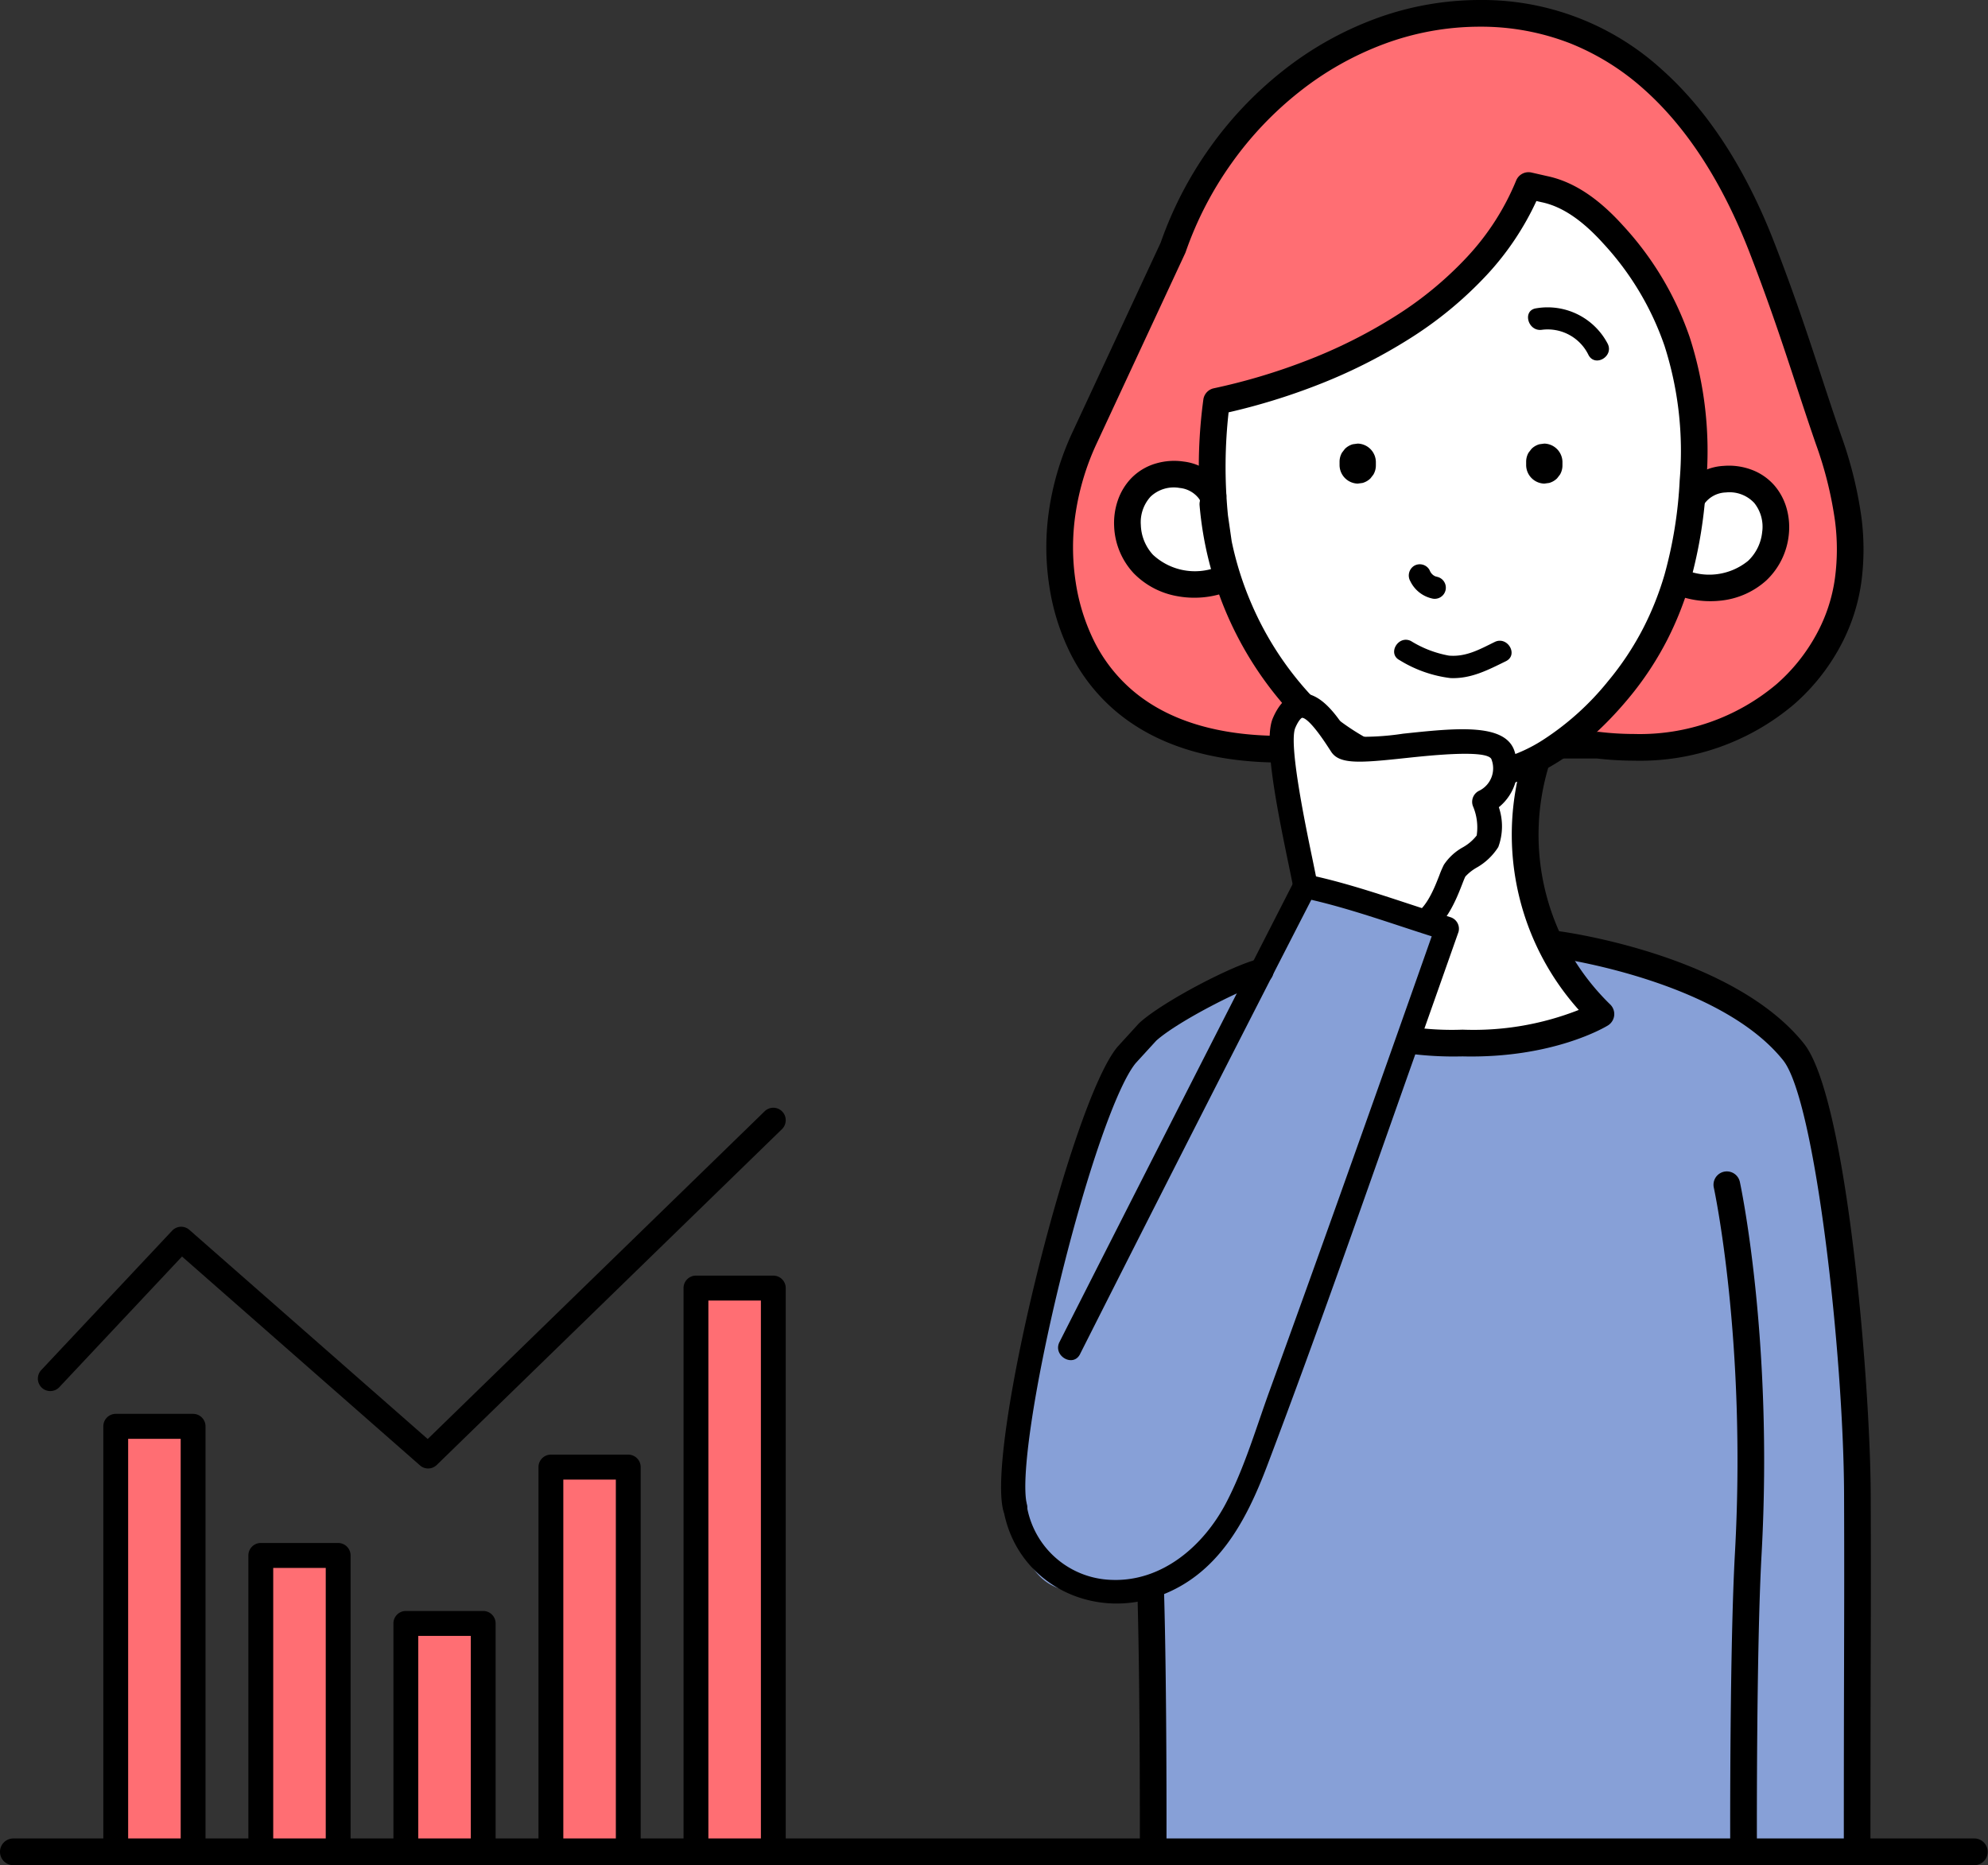 <svg xmlns="http://www.w3.org/2000/svg" xmlns:xlink="http://www.w3.org/1999/xlink" width="210" height="197" viewBox="0 0 210 197"><rect x="0" y="0" width="210" height="197" fill="#333333" stroke="none"/><defs><clipPath id="a"><rect width="210" height="197" transform="translate(1290 1784)" fill="#fff"/></clipPath></defs><g transform="translate(-1290 -1784)" clip-path="url(#a)"><g transform="translate(1294 1900.999)"><rect width="8.173" height="45.032" transform="translate(8.225 33.649)" fill="#ff6e73"/><path d="M.261-1.05H8.434A1.314,1.314,0,0,1,9.745.267V45.3a1.314,1.314,0,0,1-1.312,1.317H.261A1.314,1.314,0,0,1-1.05,45.3V.267A1.314,1.314,0,0,1,.261-1.05ZM7.122,1.584H1.573v42.4h5.55Z" transform="translate(7.964 33.382)"/><rect width="79" height="80" transform="translate(0 0)" fill="none"/><rect width="8.173" height="31.395" transform="translate(23.549 47.287)" fill="#ff6e73"/><path d="M.261-1.05H8.434A1.314,1.314,0,0,1,9.745.267v31.4a1.314,1.314,0,0,1-1.312,1.317H.261a1.314,1.314,0,0,1-1.312-1.317V.267A1.314,1.314,0,0,1,.261-1.05ZM7.122,1.584H1.573V30.345h5.55Z" transform="translate(23.288 47.02)"/><rect width="79" height="80" transform="translate(0 0)" fill="none"/><rect width="8.173" height="24.212" transform="translate(38.871 54.469)" fill="#ff6e73"/><path d="M.261-1.051H8.434A1.314,1.314,0,0,1,9.745.267V24.479A1.314,1.314,0,0,1,8.434,25.8H.261a1.314,1.314,0,0,1-1.312-1.317V.267A1.314,1.314,0,0,1,.261-1.051ZM7.122,1.584H1.573V23.162h5.55Z" transform="translate(38.61 54.202)"/><rect width="79" height="80" transform="translate(0 0)" fill="none"/><rect width="8.173" height="40.728" transform="translate(54.193 37.954)" fill="#ff6e73"/><path d="M.261-1.05H8.434A1.314,1.314,0,0,1,9.745.267V41a1.314,1.314,0,0,1-1.312,1.317H.261A1.314,1.314,0,0,1-1.05,41V.267A1.314,1.314,0,0,1,.261-1.05ZM7.122,1.584H1.573V39.678h5.55Z" transform="translate(53.932 37.688)"/><rect width="79" height="80" transform="translate(0 0)" fill="none"/><rect width="8.173" height="59.634" transform="translate(69.516 19.047)" fill="#ff6e73"/><path d="M.261-1.05H8.434A1.314,1.314,0,0,1,9.745.267V59.9a1.314,1.314,0,0,1-1.312,1.317H.261A1.314,1.314,0,0,1-1.05,59.9V.267A1.314,1.314,0,0,1,.261-1.05ZM7.122,1.584H1.573v57h5.55Z" transform="translate(69.255 18.781)"/><path d="M41.227,38.1a1.3,1.3,0,0,1-.863-.325L15.227,15.713,2.266,29.513a1.308,1.308,0,0,1-1.854.054,1.321,1.321,0,0,1-.054-1.862L14.185,12.983A1.307,1.307,0,0,1,16,12.894l25.18,22.095L76.776.371A1.308,1.308,0,0,1,78.63.4a1.321,1.321,0,0,1-.03,1.863L42.14,37.725A1.306,1.306,0,0,1,41.227,38.1Z" transform="translate(0 0)"/></g><g transform="translate(1390 1784)"><path d="M99.783,205.76c-.052-13.145-2.745-41.648-6.747-46.653C85.855,150.127,68.1,147.758,68.1,147.758H63.3l.149-.429s-14.19-4.351-15.011-4.484c0,0-1.252,2.448-3.229,6.317-5.6,1.886-17.288,3.5-22.073,9.485-2.273,2.842-12.531,29.763-12.531,44.1s5.092,15.065,14.523,11.7c.381,9.833.511,13.409.511,27.905H99.761c0-19.989.074-23.445.023-36.59" transform="translate(-3.583 -48.006)" fill="#87a0d7"/><path d="M125.479,258.38a1.409,1.409,0,0,1-1.408-1.407c0-.2-.055-20.34.5-30.289,1.245-22.47-2.195-38.466-2.23-38.625a1.408,1.408,0,1,1,2.75-.607c.036.162,3.56,16.506,2.292,39.389-.547,9.866-.493,29.921-.492,30.123a1.41,1.41,0,0,1-1.4,1.416Z" transform="translate(-41.304 -62.624)"/><path d="M119.09,245.534a1.41,1.41,0,0,1-1.408-1.411c0-8.7.014-14.262.026-18.859.015-5.981.026-10.3,0-17.725-.058-14.625-3.027-41.51-6.437-45.776-6.49-8.117-22.6-10.625-23.934-10.819H69.253a1.412,1.412,0,0,1,0-2.823H87.433a1.324,1.324,0,0,1,.185.013c.748.1,18.4,2.549,25.847,11.864,4.554,5.7,7.01,35.9,7.056,47.53.029,7.433.019,11.758,0,17.743-.012,4.6-.026,10.16-.026,18.852a1.41,1.41,0,0,1-1.408,1.411" transform="translate(-22.912 -49.778)"/><path d="M67.171,120.863H82.687a26.626,26.626,0,0,0,6.778,26.862s-5.312,3.264-14.559,3.06h-.081c-9.247.2-14.559-3.06-14.559-3.06a26.626,26.626,0,0,0,6.777-26.862h.129Z" transform="translate(-20.352 -40.618)" fill="#fff"/><path d="M73.246,151.492c-8.994,0-14.211-3.14-14.435-3.278a1.414,1.414,0,0,1-.262-2.2A24.992,24.992,0,0,0,65,120.635a1.412,1.412,0,0,1,1.322-1.9H81.969a1.411,1.411,0,0,1,1.321,1.9,24.992,24.992,0,0,0,6.454,25.377,1.414,1.414,0,0,1-.262,2.2c-.231.143-5.768,3.487-15.326,3.268h-.05q-.435.009-.86.009m-11.36-4.918a30.281,30.281,0,0,0,12.188,2.087h.113a30.312,30.312,0,0,0,12.219-2.086A27.759,27.759,0,0,1,80.1,121.56H68.195a27.754,27.754,0,0,1-6.308,25.014" transform="translate(-19.634 -39.904)"/><g transform="translate(24.527 31)"><path d="M58.992,79.421c15.925,1.864,25.186-8.067,26.427-17.457.522-3.952.166-8.326-2.08-14.808S79.5,35.08,76.309,26.865C70.756,12.554,61.161,2.126,46.479,2.126S18.914,12.992,14.107,26.865L4.761,46.951A26.871,26.871,0,0,0,2.424,62.4C4.1,73.111,12.19,81.917,32,79.421Z" transform="translate(-14.716 -31.716)" fill="#ff6e73"/><path d="M24.854,80.541c-7.429,0-13.359-1.855-17.623-5.513a19.377,19.377,0,0,1-4.671-5.986A23.938,23.938,0,0,1,.315,61.9,26.894,26.894,0,0,1,.334,53.58a29.7,29.7,0,0,1,2.433-7.94l9.316-20.022a39.923,39.923,0,0,1,5.181-10.005A39.441,39.441,0,0,1,25,7.469,35.661,35.661,0,0,1,34.7,2,31.872,31.872,0,0,1,45.763,0,28.171,28.171,0,0,1,65.039,7.36c4.845,4.322,8.838,10.472,11.867,18.278,2.154,5.552,3.587,9.917,4.973,14.138.69,2.1,1.341,4.083,2.075,6.2A43.029,43.029,0,0,1,86.1,54.615a26.2,26.2,0,0,1,0,6.817,19.987,19.987,0,0,1-2.26,6.882,21.843,21.843,0,0,1-4.847,6.066,25.159,25.159,0,0,1-16.908,5.962h0a34.275,34.275,0,0,1-3.89-.228H31.372A53.074,53.074,0,0,1,24.854,80.541ZM45.763,2.819A29.062,29.062,0,0,0,35.674,4.647a32.847,32.847,0,0,0-8.929,5.038,36.623,36.623,0,0,0-7.184,7.563,37.1,37.1,0,0,0-4.838,9.362,1.409,1.409,0,0,1-.054.133L5.323,46.829a26.877,26.877,0,0,0-2.2,7.186A24.078,24.078,0,0,0,3.1,61.467a21.129,21.129,0,0,0,1.973,6.3,16.573,16.573,0,0,0,3.993,5.121c3.739,3.207,9.051,4.834,15.788,4.834a50.357,50.357,0,0,0,6.254-.416,1.409,1.409,0,0,1,.176-.011H58.276a1.41,1.41,0,0,1,.164.01,31.49,31.49,0,0,0,3.645.218,22.387,22.387,0,0,0,15.05-5.262,19.034,19.034,0,0,0,4.225-5.285,17.179,17.179,0,0,0,1.946-5.913,23.1,23.1,0,0,0,0-6.093A40.281,40.281,0,0,0,81.291,46.9c-.741-2.14-1.427-4.227-2.089-6.245-1.375-4.186-2.8-8.515-4.923-14-2.866-7.387-6.606-13.171-11.115-17.194a26.234,26.234,0,0,0-7.842-4.89A25.972,25.972,0,0,0,45.763,2.819Z" transform="translate(-14 -31)"/><path d="M27.088,67.329a51.063,51.063,0,0,1-.2-14.981C40.114,49.518,54.8,42.109,59.842,29.557l1.665.379c2.827.588,5.249,2.552,7.258,4.774,6.1,6.744,9.162,14.823,8.452,26.034-.365,5.774-1.4,14.262-7.878,22.05-4.28,5.146-9.979,9.549-17.108,9.287a24.562,24.562,0,0,1-16.656-8.007A35.594,35.594,0,0,1,26.5,63.214Z" transform="translate(-22.904 -40.959)" fill="#fff"/><path d="M102.126,78.309c1.52-2.565,5.717-2.659,7.641-.381s1.418,6.044-.782,8.057a7.917,7.917,0,0,1-8.38,1.1" transform="translate(-47.9 -56.709)" fill="#fff"/><path d="M103.315,88.49a9.967,9.967,0,0,1-4-.833,1.41,1.41,0,0,1,1.14-2.578,6.509,6.509,0,0,0,6.859-.85,4.865,4.865,0,0,0,1.487-3.041,4.014,4.014,0,0,0-.831-3.066,3.569,3.569,0,0,0-3.009-1.116,2.915,2.915,0,0,0-2.342,1.306,1.41,1.41,0,1,1-2.425-1.438A5.689,5.689,0,0,1,104.73,74.2a6.827,6.827,0,0,1,2.907.39,5.934,5.934,0,0,1,2.49,1.716,6.36,6.36,0,0,1,1.283,2.482,7.354,7.354,0,0,1,.2,2.708,7.719,7.719,0,0,1-2.387,4.816,8.474,8.474,0,0,1-4.779,2.116A9.654,9.654,0,0,1,103.315,88.49Z" transform="translate(-47.183 -55.993)"/><path d="M21.947,77.815c-1.348-2.659-5.53-3.03-7.6-.884s-1.813,5.938.249,8.09a7.917,7.917,0,0,0,8.289,1.65" transform="translate(-18.353 -56.454)" fill="#fff"/><path d="M19.269,87.868a9.781,9.781,0,0,1-1.778-.161,8.474,8.474,0,0,1-4.629-2.427A7.719,7.719,0,0,1,10.8,80.316a7.354,7.354,0,0,1,.375-2.689,6.36,6.36,0,0,1,1.444-2.392,5.934,5.934,0,0,1,2.6-1.548,6.827,6.827,0,0,1,2.927-.2,5.689,5.689,0,0,1,4.347,2.971,1.41,1.41,0,1,1-2.515,1.275,2.915,2.915,0,0,0-2.251-1.458,3.569,3.569,0,0,0-3.076.915,4.013,4.013,0,0,0-1.031,3A4.865,4.865,0,0,0,14.9,83.33a6.51,6.51,0,0,0,6.788,1.3,1.41,1.41,0,1,1,.967,2.648A9.924,9.924,0,0,1,19.269,87.868Z" transform="translate(-17.636 -55.737)"/><path d="M50.553,72.971v-.392a1.97,1.97,0,0,0-1.918-1.917l-.509.068a1.91,1.91,0,0,0-.846.493l-.3.388a1.907,1.907,0,0,0-.262.967v.392a1.972,1.972,0,0,0,1.917,1.918l.51-.069a1.915,1.915,0,0,0,.846-.493l.3-.389a1.907,1.907,0,0,0,.262-.967" transform="translate(-29.742 -54.81)"/><path d="M80.279,72.971v-.392a1.97,1.97,0,0,0-1.918-1.917l-.509.068a1.91,1.91,0,0,0-.846.493l-.3.388a1.907,1.907,0,0,0-.262.967v.392a1.972,1.972,0,0,0,1.917,1.918l.51-.069a1.915,1.915,0,0,0,.846-.493l.3-.389a1.907,1.907,0,0,0,.262-.967" transform="translate(-39.758 -54.81)"/><path d="M52.118,92.785c-.217,0-.438,0-.656-.012a23.927,23.927,0,0,1-10.3-2.83,26.965,26.965,0,0,1-7.346-5.637,37,37,0,0,1-9.441-21.693,1.408,1.408,0,0,1,.037-.457,53.455,53.455,0,0,1,.365-10.741,1.41,1.41,0,0,1,1.1-1.161,64.258,64.258,0,0,0,9.8-2.926,53.709,53.709,0,0,0,9.283-4.637,37.986,37.986,0,0,0,7.707-6.344,26.646,26.646,0,0,0,5.148-8.032,1.41,1.41,0,0,1,1.621-.849l1.652.376c2.736.573,5.354,2.276,8,5.206a33.284,33.284,0,0,1,7.069,11.837,39.178,39.178,0,0,1,1.744,15.232,48.191,48.191,0,0,1-1.7,10.576A34.911,34.911,0,0,1,73.788,76.8a33.65,33.65,0,0,1-4.083,6.178C64.293,89.485,58.376,92.785,52.118,92.785ZM27.766,66.414a34.166,34.166,0,0,0,2.133,6.7,33.811,33.811,0,0,0,6,9.3,24.52,24.52,0,0,0,6.573,5.039,21.132,21.132,0,0,0,9.092,2.508c.184.007.37.01.552.01A16.086,16.086,0,0,0,60.637,87.4a29.1,29.1,0,0,0,6.9-6.226,30.826,30.826,0,0,0,3.741-5.659A32.085,32.085,0,0,0,73.5,69.9a45.526,45.526,0,0,0,1.593-9.964,36.428,36.428,0,0,0-1.6-14.152A30.523,30.523,0,0,0,67,34.938c-2.239-2.476-4.365-3.9-6.5-4.339l-.025-.006-.52-.118a29.88,29.88,0,0,1-5.21,7.775,40.8,40.8,0,0,1-8.277,6.821A56.53,56.53,0,0,1,36.7,49.956a66.937,66.937,0,0,1-9.259,2.838,52.048,52.048,0,0,0-.067,10.892l.392,2.726Z" transform="translate(-22.186 -40.243)"/><path d="M57.9,91.645a3.373,3.373,0,0,0,2.278,1.845,1.175,1.175,0,1,0,.625-2.266c-.072-.017-.15-.048-.223-.06-.126-.021.166.1-.019,0-.066-.038-.135-.073-.2-.115s-.176-.173-.022-.009c-.042-.044-.091-.082-.135-.126-.006-.007-.184-.222-.088-.091s-.048-.082-.064-.11a2.533,2.533,0,0,1-.123-.248,1.179,1.179,0,0,0-1.607-.422,1.21,1.21,0,0,0-.422,1.607" transform="translate(-33.463 -61.286)"/><path d="M78.219,51.335a4.791,4.791,0,0,1,4.907,2.65c.69,1.347,2.717.159,2.028-1.186a7.163,7.163,0,0,0-7.559-3.73c-1.49.227-.857,2.492.625,2.266" transform="translate(-39.86 -47.504)"/><path d="M56.009,104.077a13.276,13.276,0,0,0,5.345,1.881c2.181.093,3.974-.856,5.866-1.783,1.358-.666.168-2.693-1.186-2.029-1.559.764-3.019,1.6-4.835,1.439a11.461,11.461,0,0,1-4.005-1.538c-1.348-.674-2.539,1.352-1.186,2.029" transform="translate(-32.672 -65.34)"/></g><path d="M32.076,280.189h0a1.41,1.41,0,0,1-1.4-1.416c0-.156.038-15.781-.257-26.082a1.41,1.41,0,0,1,1.367-1.451,1.392,1.392,0,0,1,1.448,1.371c.3,10.345.258,26.014.258,26.17a1.41,1.41,0,0,1-1.408,1.408" transform="translate(-10.27 -84.433)"/><path d="M56.055,132.2c.111-.916-3.6-15.231-2.37-18.113,1.948-4.558,4.887.568,6.063,2.336s16.121-2.477,17.074,1.122a3.949,3.949,0,0,1-1.979,4.867s1.041,2.824.33,4.163-2.874,2.013-3.469,3.1-1.664,5.618-4.741,6.173" transform="translate(-18.045 -37.721)" fill="#fff"/><path d="M66.307,136.486a1.295,1.295,0,0,1-.226-2.569c1.762-.317,2.756-2.866,3.35-4.387a10.3,10.3,0,0,1,.487-1.133,5.741,5.741,0,0,1,1.99-1.833,4.869,4.869,0,0,0,1.472-1.254,5.713,5.713,0,0,0-.4-3.109,1.3,1.3,0,0,1,.7-1.636,2.635,2.635,0,0,0,1.242-3.346c-.581-.993-6.515-.358-9.048-.088-4.8.515-6.966.685-7.853-.648l-.29-.445c-1.953-3.014-2.64-3.17-2.8-3.156-.06.013-.358.232-.711,1.056-.716,1.675,1.046,10.169,1.8,13.8.6,2.915.719,3.525.666,3.962a1.291,1.291,0,0,1-2.572-.212c-.029-.364-.33-1.817-.623-3.223-1.413-6.809-2.6-13.1-1.644-15.344.7-1.633,1.662-2.513,2.864-2.617,2.269-.183,4.021,2.527,5.188,4.326l.149.228a28.248,28.248,0,0,0,5.553-.3c5.645-.6,10.978-1.173,11.819,2a5.288,5.288,0,0,1-1.7,5.764,6.305,6.305,0,0,1-.058,4.208,6.5,6.5,0,0,1-2.319,2.192,4.9,4.9,0,0,0-1.158.924c-.077.14-.214.491-.346.831-.738,1.894-2.114,5.42-5.3,5.992a1.23,1.23,0,0,1-.23.021m-12.188-5.1c0,.02-.005.045-.007.075,0-.025,0-.05.007-.075" transform="translate(-17.392 -37.066)"/><path d="M16.685,189.752c7.865-15.586,24.843-48.783,24.843-48.783.821.132,15.01,4.483,15.01,4.483s-19.6,55.7-21.834,60.452c-6.53,13.86-22.135,11.491-23.8.653" transform="translate(-3.683 -47.375)" fill="#87a0d7"/><path d="M17.141,189.758q12.334-24.435,24.843-48.783l-1.422.58c5.067,1.067,10.06,2.965,15.01,4.483l-.879-1.553q-5.008,14.233-10.078,28.444-3.67,10.29-7.4,20.557c-1.452,3.974-2.679,8.235-4.649,12-2.39,4.56-6.814,8.39-12.217,8.118a9.355,9.355,0,0,1-8.861-8.008c-.292-1.6-2.719-.92-2.428.671,1.394,7.617,9.168,11.615,16.331,9.079,6.293-2.228,9.294-7.941,11.511-13.784,5.436-14.33,10.467-28.822,15.583-43.269q2.324-6.564,4.637-13.132a1.279,1.279,0,0,0-.88-1.552c-4.95-1.518-9.943-3.416-15.01-4.483a1.289,1.289,0,0,0-1.422.58q-12.464,24.37-24.843,48.783c-.73,1.446,1.442,2.725,2.174,1.274" transform="translate(-3.051 -46.743)"/><path d="M10.153,211.737a1.292,1.292,0,0,1-1.252-.981c-1.732-6.943,7.179-43.063,12.07-48.921L23.2,159.39q.038-.042.079-.08c2.5-2.3,10.222-6.282,12.664-6.759a1.295,1.295,0,0,1,.494,2.542c-1.832.358-9.072,4.01-11.373,6.089l-2.154,2.356c-2,2.4-5.239,11.7-8.024,23.109-2.72,11.139-4.152,20.794-3.482,23.48a1.294,1.294,0,0,1-1.254,1.609" transform="translate(-2.932 -51.26)"/><path d="M108.592,295.288H-98.592A1.41,1.41,0,0,1-100,293.877a1.41,1.41,0,0,1,1.408-1.412H108.592a1.412,1.412,0,0,1,0,2.823" transform="translate(0 -98.288)"/></g></g></svg>